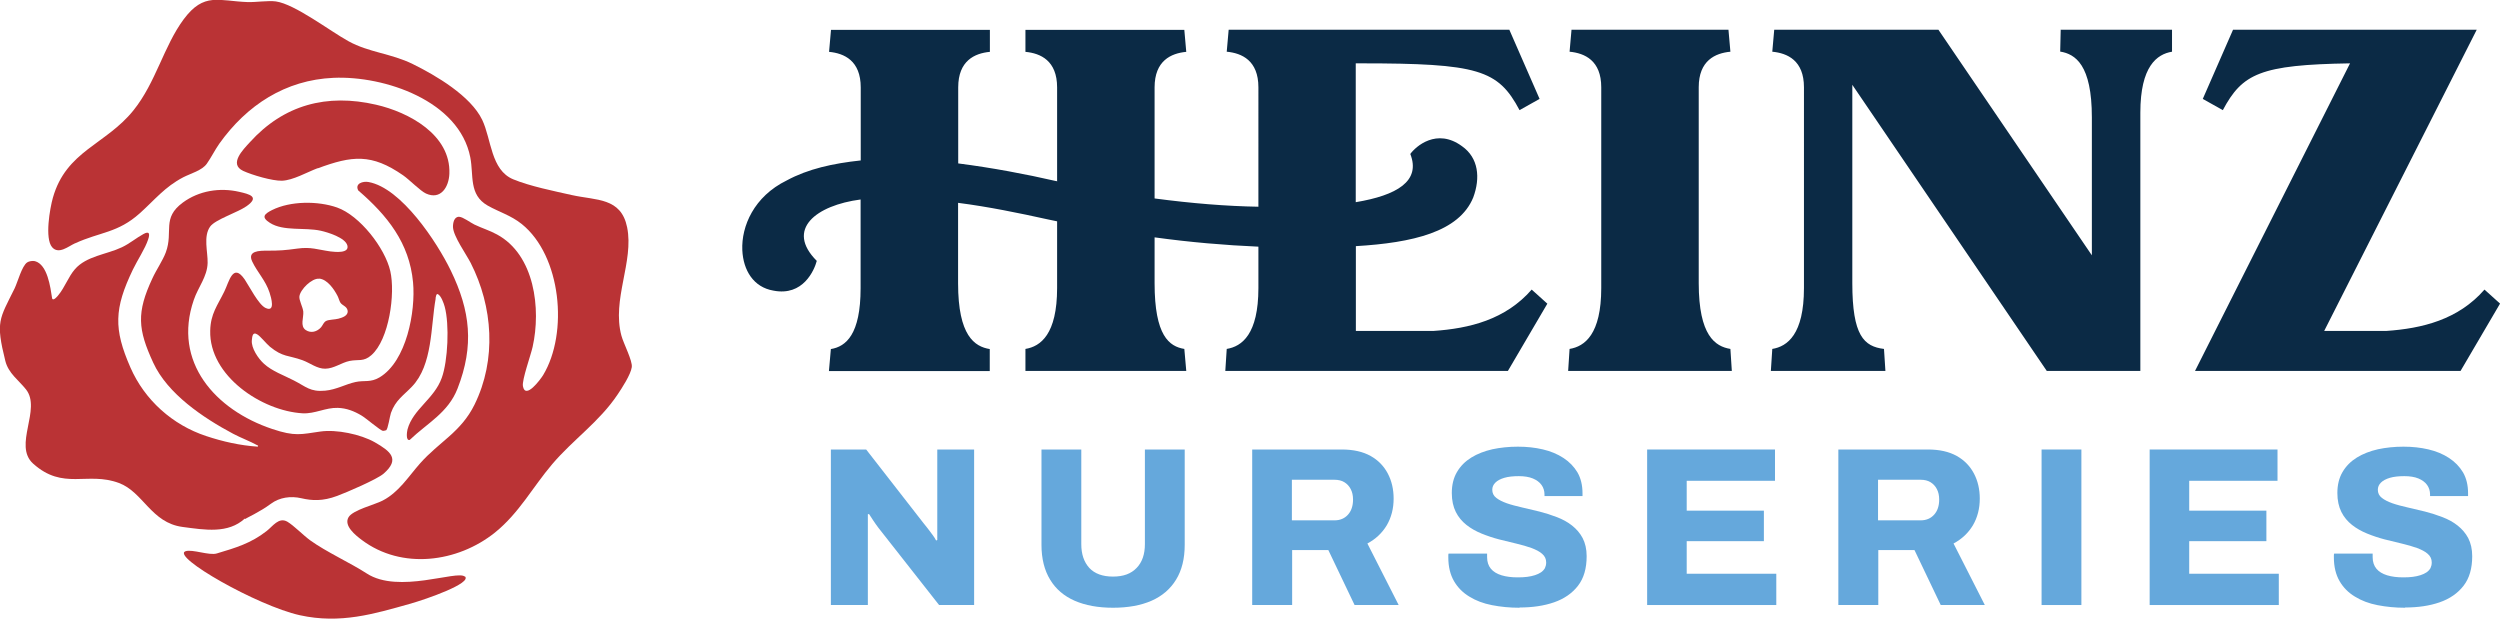 <svg xmlns="http://www.w3.org/2000/svg" id="Layer_2" width="193.38" height="47.88" viewBox="0 0 193.38 47.88"><defs><style>.cls-1{fill:#ba3335;}.cls-2{fill:#0b2a45;}.cls-3{fill:#65a8dc;}</style></defs><g id="Branding"><path class="cls-3" d="M64.27,46.8v-12.03h2.73l4.43,5.69c.08.09.19.23.32.4.13.18.26.35.39.52s.21.31.27.43l.09-.04v-7h2.85v12.03h-2.71l-4.69-5.97c-.14-.19-.28-.38-.41-.58-.13-.2-.24-.36-.32-.49l-.09.02v7.02h-2.85Z"></path><path class="cls-3" d="M86.1,47.01c-1.16,0-2.14-.18-2.97-.54-.82-.36-1.46-.9-1.9-1.63-.44-.72-.67-1.62-.67-2.7v-7.37h3.08v7.32c0,.78.21,1.39.62,1.84.41.44,1.02.67,1.83.67s1.4-.22,1.83-.67c.43-.44.64-1.06.64-1.84v-7.32h3.08v7.37c0,1.07-.22,1.97-.67,2.7-.44.72-1.08,1.27-1.9,1.63-.82.36-1.82.54-2.98.54Z"></path><path class="cls-3" d="M96.86,46.8v-12.03h6.93c.9,0,1.64.17,2.23.5.59.33,1.03.79,1.33,1.36.3.57.45,1.22.45,1.94,0,.77-.18,1.46-.53,2.06-.36.6-.86,1.07-1.5,1.41l2.42,4.76h-3.41l-2.03-4.25h-2.8v4.25h-3.08ZM99.94,40.25h3.29c.43,0,.78-.15,1.04-.44.26-.29.39-.68.39-1.17,0-.32-.06-.58-.18-.81s-.28-.4-.49-.53c-.21-.13-.47-.19-.77-.19h-3.29v3.13Z"></path><path class="cls-3" d="M117.53,47.01c-.75,0-1.45-.07-2.12-.2s-1.25-.35-1.75-.66c-.5-.3-.9-.7-1.19-1.2-.29-.5-.44-1.11-.44-1.83v-.15c0-.05,0-.1.02-.15h2.98s0,.08,0,.13c0,.05,0,.1,0,.15,0,.36.1.66.29.89.19.23.47.4.83.51s.78.16,1.24.16c.27,0,.51-.01.74-.04.22-.03.42-.07.6-.13.18-.06.34-.13.47-.22.13-.09.23-.2.3-.32.06-.13.1-.27.1-.44,0-.27-.1-.49-.31-.67-.2-.18-.48-.32-.82-.45-.34-.12-.74-.24-1.17-.34-.44-.11-.89-.22-1.35-.33-.46-.12-.91-.27-1.35-.45-.44-.18-.83-.4-1.17-.67s-.62-.6-.82-1c-.2-.4-.31-.89-.31-1.46,0-.63.13-1.17.4-1.63.27-.46.64-.83,1.11-1.12.47-.29,1.02-.5,1.63-.64.61-.13,1.27-.2,1.97-.2s1.33.07,1.93.21c.6.14,1.13.36,1.59.66.46.3.82.67,1.09,1.12.26.45.39.99.39,1.62v.21h-2.94v-.12c0-.28-.08-.53-.23-.74s-.38-.38-.67-.5-.66-.18-1.09-.18-.82.04-1.12.13c-.3.09-.53.21-.69.37s-.24.34-.24.55c0,.26.1.47.31.63.2.16.48.3.82.42.34.12.74.22,1.17.32s.89.21,1.35.32c.46.12.91.26,1.35.43s.83.38,1.17.65.62.59.82.97c.2.39.31.85.31,1.4,0,.95-.22,1.71-.67,2.29-.45.58-1.07,1.01-1.85,1.28-.78.27-1.67.4-2.66.4Z"></path><path class="cls-3" d="M127.41,46.8v-12.03h9.89v2.42h-6.83v2.31h5.97v2.36h-5.97v2.52h6.93v2.42h-10Z"></path><path class="cls-3" d="M142.2,46.8v-12.03h6.93c.9,0,1.64.17,2.23.5.59.33,1.03.79,1.33,1.36.3.57.45,1.22.45,1.94,0,.77-.18,1.46-.53,2.06-.36.6-.86,1.07-1.5,1.41l2.42,4.76h-3.41l-2.03-4.25h-2.8v4.25h-3.08ZM145.28,40.25h3.29c.43,0,.78-.15,1.04-.44.26-.29.39-.68.39-1.17,0-.32-.06-.58-.18-.81s-.28-.4-.49-.53c-.21-.13-.47-.19-.77-.19h-3.29v3.13Z"></path><path class="cls-3" d="M157.92,46.8v-12.03h3.08v12.03h-3.08Z"></path><path class="cls-3" d="M166.28,46.8v-12.03h9.89v2.42h-6.83v2.31h5.97v2.36h-5.97v2.52h6.93v2.42h-10Z"></path><path class="cls-3" d="M186.03,47.01c-.75,0-1.45-.07-2.12-.2s-1.25-.35-1.75-.66c-.5-.3-.9-.7-1.19-1.2-.29-.5-.44-1.11-.44-1.83v-.15c0-.05,0-.1.02-.15h2.98s0,.08,0,.13c0,.05,0,.1,0,.15,0,.36.1.66.29.89.19.23.47.4.83.51s.78.16,1.24.16c.27,0,.51-.01.74-.04.22-.03.42-.07.6-.13.18-.06.34-.13.47-.22.13-.09.23-.2.3-.32.06-.13.1-.27.1-.44,0-.27-.1-.49-.31-.67-.2-.18-.48-.32-.82-.45-.34-.12-.74-.24-1.17-.34-.44-.11-.89-.22-1.35-.33-.46-.12-.91-.27-1.35-.45-.44-.18-.83-.4-1.17-.67s-.62-.6-.82-1c-.2-.4-.31-.89-.31-1.46,0-.63.13-1.17.4-1.63.27-.46.64-.83,1.11-1.12.47-.29,1.02-.5,1.63-.64.61-.13,1.27-.2,1.97-.2s1.33.07,1.93.21c.6.14,1.13.36,1.59.66.46.3.82.67,1.09,1.12.26.45.39.99.39,1.62v.21h-2.94v-.12c0-.28-.08-.53-.23-.74s-.38-.38-.67-.5-.66-.18-1.09-.18-.82.04-1.12.13c-.3.09-.53.21-.69.37s-.24.34-.24.55c0,.26.1.47.31.63.2.16.48.3.82.42.34.12.74.22,1.17.32s.89.21,1.35.32c.46.12.91.26,1.35.43s.83.38,1.17.65.62.59.82.97c.2.39.31.85.31,1.4,0,.95-.22,1.71-.67,2.29-.45.58-1.07,1.01-1.85,1.28-.78.27-1.67.4-2.66.4Z"></path><path class="cls-1" d="M18.95,40.15c.05-.05,1.17-.56,2-1.18.67-.5,1.54-.62,2.36-.43s1.65.24,2.77-.18c.73-.27,3.08-1.28,3.59-1.72,1.3-1.13.54-1.73-.68-2.43-1.09-.62-2.97-1.01-4.21-.83-1.49.21-1.95.4-3.73-.2-4.37-1.46-7.72-5.17-6.06-9.98.34-1,1.04-1.79,1.07-2.86.02-.87-.35-2.06.2-2.82.39-.54,2.13-1.09,2.81-1.57,1.04-.73.23-.93-.56-1.11-1.51-.35-3.12-.09-4.37.83-1.64,1.21-.72,2.23-1.31,3.84-.24.65-.74,1.36-1.04,2.02-1.24,2.65-1.13,3.94.06,6.52,1.11,2.42,3.87,4.27,6.18,5.5.6.32,1.29.57,1.87.89.06.04.09-.01.04.11-1.36-.09-2.7-.39-3.99-.82-2.61-.86-4.76-2.79-5.86-5.3-1.31-2.99-1.26-4.56.19-7.58.34-.71.95-1.62,1.18-2.33.14-.41.11-.68-.36-.42-.57.31-1.08.75-1.68,1.03-1.18.56-2.74.67-3.63,1.7-.5.58-.77,1.38-1.26,1.98-.09.12-.43.52-.5.26-.13-.84-.35-2.61-1.33-2.87-.17-.04-.46,0-.6.1-.41.28-.73,1.51-.97,2.01-1.18,2.39-1.48,2.55-.72,5.6.24.97,1.02,1.48,1.6,2.21,1.22,1.54-1.01,4.33.55,5.74,2.34,2.1,4.18.59,6.64,1.5,1.88.7,2.49,3.08,4.92,3.4,1.73.23,3.52.54,4.82-.65Z"></path><path class="cls-1" d="M35.95,44.6c-.58-.52-5.12,1.36-7.58-.24-1.28-.83-3.12-1.66-4.37-2.56-.55-.4-1.27-1.15-1.78-1.45-.66-.37-1.12.36-1.6.73-1.22.95-2.38,1.29-3.85,1.73-.59.18-1.9-.35-2.42-.17-1.13.4,5.55,4.22,8.85,4.95,3.13.69,5.75-.11,8.46-.87,1.36-.38,4.88-1.62,4.3-2.14Z"></path><path class="cls-1" d="M5.81,18.82c1.95-.89,3.29-.79,5-2.32,1.16-1.04,1.93-2.04,3.37-2.79.56-.29,1.45-.52,1.82-1.05.34-.48.61-1.04.96-1.54,2.13-2.99,5.12-4.94,8.84-5.1,3.94-.17,9.73,1.77,10.58,6.16.27,1.39-.13,2.88,1.34,3.72.9.51,1.79.75,2.64,1.43,3.06,2.46,3.62,8.43,1.65,11.69-.2.32-1.37,1.92-1.56.85-.09-.47.61-2.4.75-3.04.66-2.94.16-7.11-2.75-8.69-.56-.31-1.17-.49-1.75-.77-.31-.15-.89-.59-1.18-.6-.4-.02-.49.49-.48.8.03.71,1.01,2.07,1.37,2.77,1.72,3.38,2.01,7.47.3,10.95-1.05,2.14-2.74,2.88-4.23,4.57-.91,1.03-1.63,2.22-2.9,2.87-.6.31-2.29.72-2.62,1.28-.39.66.55,1.4,1.03,1.76,3.09,2.32,7.41,1.74,10.3-.58,1.87-1.51,2.9-3.49,4.42-5.28,1.62-1.91,3.64-3.27,5.06-5.39.34-.5,1.02-1.55,1.1-2.12.07-.49-.64-1.83-.8-2.43-.76-2.8.98-5.73.44-8.39-.47-2.31-2.38-2.07-4.27-2.49-1.38-.31-3.26-.69-4.54-1.22-1.74-.72-1.68-3.09-2.4-4.6-.89-1.85-3.57-3.43-5.38-4.32-1.67-.82-3.38-.89-4.96-1.76-1.44-.79-4.14-2.87-5.62-3.08-.59-.08-1.53.07-2.19.05-2.24-.08-3.37-.78-4.94,1.33-1.55,2.09-2.15,4.89-3.89,7.05-2.14,2.66-5.2,3.12-6.23,6.76-.23.82-.64,3.14-.06,3.82.51.59,1.26-.07,1.77-.3Z"></path><path class="cls-1" d="M33.69,23.08c.02-.09.05-.38.17-.33.26.11.47.72.54.98.37,1.36.25,4.19-.23,5.5-.58,1.63-2.23,2.42-2.65,3.99-.04.16-.15.89.17.81,1.37-1.31,2.97-2.1,3.7-3.97,1.3-3.33.99-6.02-.52-9.13-1.06-2.19-3.82-6.39-6.36-6.85-.43-.08-1.08.11-.8.65,2.24,1.93,3.96,4.06,4.24,7.11.21,2.24-.5,6.1-2.59,7.35-.71.42-1.17.21-1.86.36-.78.17-1.48.59-2.35.67-1.16.11-1.49-.32-2.42-.79-.77-.4-1.68-.71-2.32-1.3-.43-.39-.99-1.21-.93-1.81.03-.3.06-.67.41-.46.26.15.7.72.99.96,1,.82,1.43.65,2.51,1.04.59.21,1.13.67,1.77.66.68-.01,1.25-.47,1.88-.6.68-.14,1.08.09,1.69-.45,1.37-1.21,1.86-4.76,1.46-6.5-.41-1.79-2.36-4.3-4.12-4.92-1.49-.52-3.61-.51-5.03.2-.61.31-.85.55-.16.99,1.05.67,2.68.33,3.94.61.53.12,1.89.53,2.05,1.14.16.63-.96.5-1.3.46-1.02-.14-1.5-.37-2.58-.22-.95.13-1.35.16-2.32.16-.59,0-1.56,0-1.16.84.38.81,1.04,1.47,1.34,2.4.13.4.47,1.56-.31,1.19-.54-.25-1.26-1.68-1.61-2.2-.92-1.34-1.21.19-1.58.93-.53,1.09-1.06,1.71-1.09,3.03-.09,3.49,3.99,6.21,7.15,6.39.95.05,1.77-.45,2.72-.42.67.02,1.26.25,1.83.59.33.19,1.47,1.17,1.66,1.19.04,0,.22-.03.25-.05.14-.09.28-1.08.37-1.34.35-.98.96-1.34,1.62-2.03,1.62-1.68,1.45-4.66,1.84-6.82ZM24.7,21.55c.63.07,1.14.82,1.41,1.34.08.15.14.4.22.52.15.23.51.28.56.62.06.39-.41.54-.71.62-.26.07-.74.07-.94.17-.2.09-.26.32-.4.49-.31.35-.78.49-1.19.22-.46-.31-.15-.96-.19-1.43-.04-.36-.34-.88-.3-1.18.07-.53.97-1.43,1.54-1.36Z"></path><path class="cls-1" d="M24.58,13.02c2.65-.98,4.15-1.16,6.6.54.49.34,1.33,1.21,1.77,1.41,1.14.52,1.77-.5,1.81-1.53.12-3.02-3.14-4.76-5.67-5.34-3.81-.88-7.14,0-9.77,2.91-.51.56-1.64,1.68-.51,2.21.69.32,2.26.78,3,.76.85-.03,1.94-.66,2.76-.97Z"></path><path class="cls-2" d="M119.69,23.49l-3.05,5.2h-21.86l.11-1.7c1.17-.19,2.45-1.13,2.45-4.71v-3.2c-2.56-.11-5.28-.34-8.03-.72v3.54c0,4.07,1.13,4.9,2.3,5.09l.15,1.7h-12.44v-1.7c1.17-.19,2.45-1.13,2.45-4.71v-5.16l-.72-.15c-2.22-.49-4.6-.98-6.94-1.28v6.22c0,4.07,1.28,4.9,2.45,5.09v1.7h-12.44l.15-1.7c1.17-.19,2.3-1.13,2.3-4.71v-6.86c-3.43.45-5.84,2.3-3.39,4.75-.19.72-1.06,2.75-3.35,2.3-1.55-.26-2.34-1.58-2.41-3.13-.08-1.85.9-4.15,3.43-5.39,1.66-.9,3.58-1.32,5.73-1.55v-5.65c0-2.07-1.28-2.64-2.45-2.75l.15-1.7h12.29v1.7c-1.17.11-2.45.68-2.45,2.75v5.88c2.64.34,5.24.83,7.54,1.36.04,0,.08,0,.11.04v-7.28c0-2.07-1.28-2.64-2.45-2.75v-1.7h12.29l.15,1.7c-1.17.11-2.45.68-2.45,2.75v8.59c2.86.38,5.58.6,8.03.64V6.75c0-2.07-1.28-2.64-2.45-2.75l.15-1.7h21.71l2.34,5.35-1.55.87c-1.66-3.13-3.2-3.62-12.29-3.62h-.38v10.74c3.17-.53,5.05-1.62,4.22-3.73.41-.57,2.04-2.04,4-.6,1.28.9,1.43,2.45.87,3.96-1.09,2.68-4.71,3.51-9.08,3.77v6.56h5.99c2.79-.19,5.58-.87,7.61-3.2l1.21,1.09ZM133.97,28.69h-12.67l.11-1.7c1.17-.19,2.45-1.13,2.45-4.71V6.75c0-2.07-1.28-2.64-2.45-2.75l.15-1.7h12.14l.15,1.7c-1.17.11-2.45.68-2.45,2.75v15.15c0,4.07,1.28,4.9,2.45,5.09l.11,1.7ZM159.42,2.3h8.59v1.7c-1.17.19-2.45,1.13-2.45,4.71v19.98h-7.24l-15.04-22.13v15.34c0,4.07.9,4.9,2.45,5.09l.11,1.7h-8.86l.11-1.7c1.17-.19,2.45-1.13,2.45-4.71V6.75c0-2.07-1.28-2.64-2.45-2.75l.15-1.7h12.7l11.87,17.45v-10.67c0-4.07-1.28-4.9-2.45-5.09l.04-1.7ZM193.38,23.49l-3.05,5.2h-20.54l11.99-23.79c-6.94.11-8.33.79-9.84,3.62l-1.55-.87,2.34-5.35h18.85l-11.8,23.3h4.79c2.79-.19,5.58-.87,7.61-3.2l1.21,1.09Z"></path></g></svg>